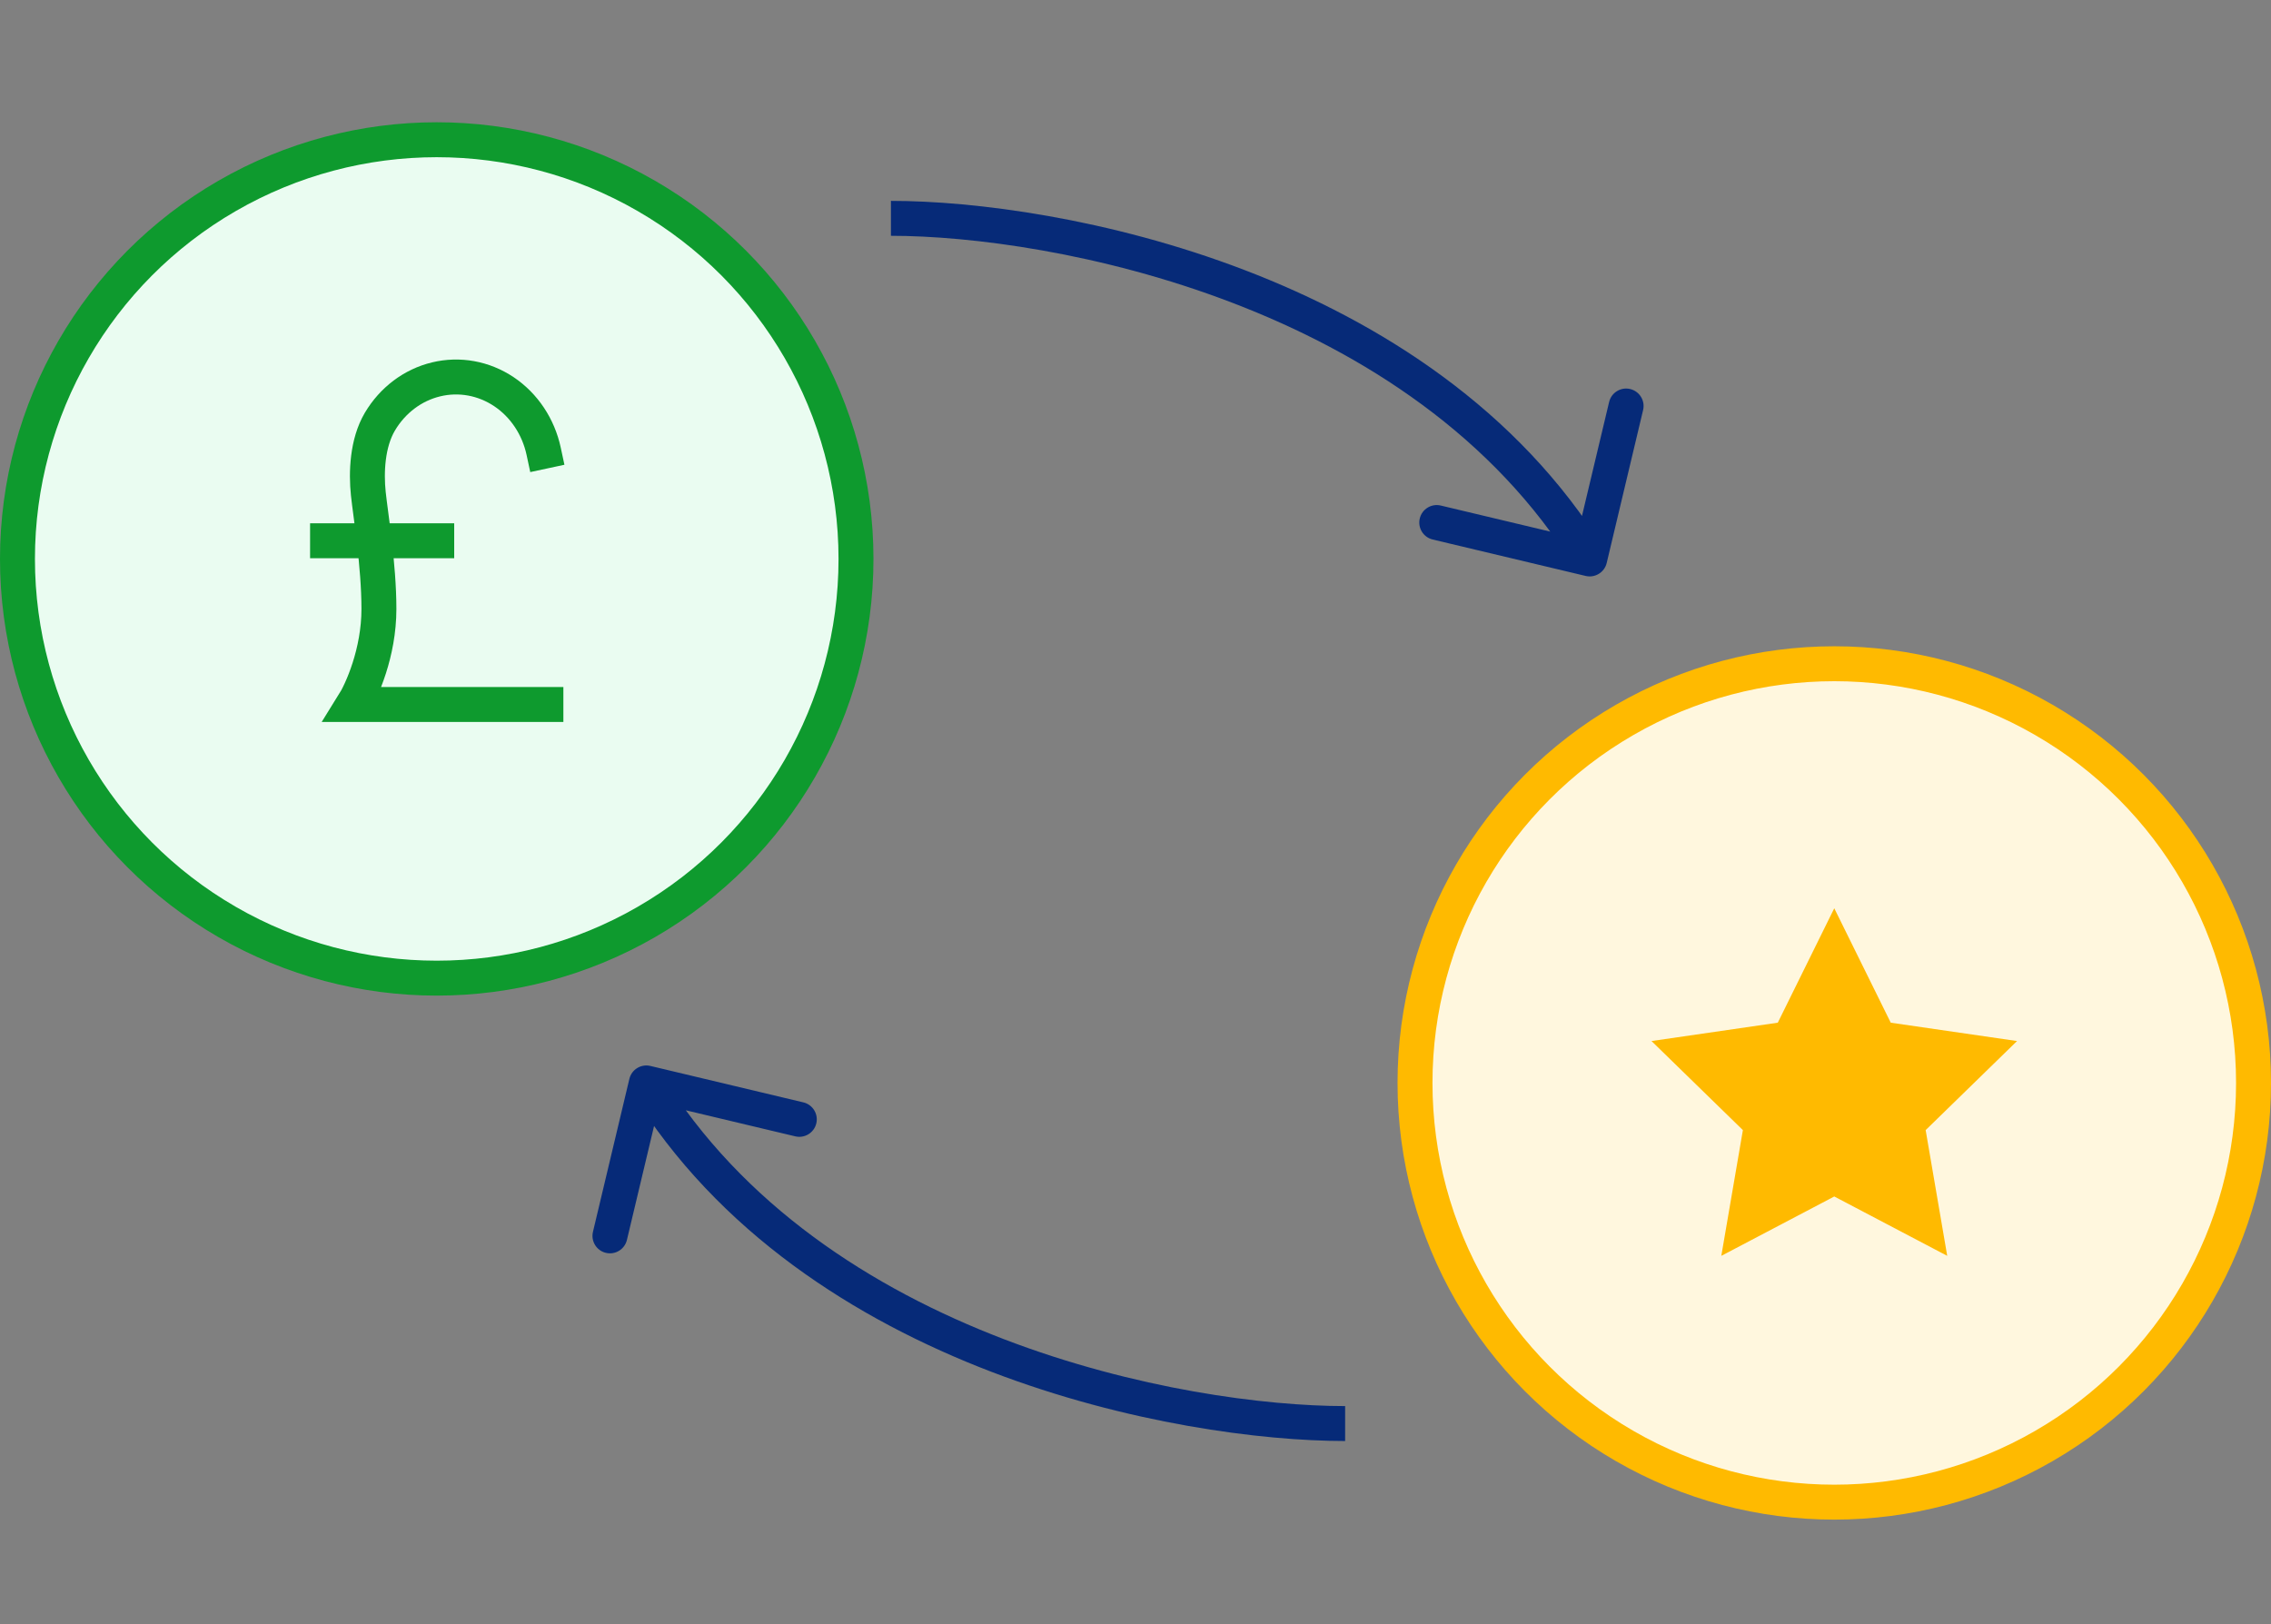 <svg width="130" height="93" viewBox="0 0 130 93" fill="none" xmlns="http://www.w3.org/2000/svg">
<rect x="0" y="0" width="130" height="93" fill="#808080" stroke="none"/>
<g clip-path="url(#clip0_22013_29383)">
<circle cx="25" cy="32" r="24" fill="#EAFCF1" stroke="#0E9A2E" stroke-width="2"/>
<path d="M31.122 25.84C30.819 24.426 30 23.197 28.845 22.424C27.69 21.652 26.293 21.398 24.962 21.72C23.631 22.041 22.475 22.911 21.747 24.139C21.02 25.366 20.956 27.052 21.084 28.264C21.212 29.477 21.691 32.365 21.691 34.865C21.691 37.365 20.711 39.552 20.221 40.334H31.25M18.75 30.959H25" stroke="#0E9A2E" stroke-width="2" stroke-linecap="square"/>
</g>
<g clip-path="url(#clip1_22013_29383)">
<circle cx="105" cy="62" r="24" fill="#FFF7DE" stroke="#FFBA00" stroke-width="2"/>
<path d="M105 52L108.233 58.55L115.462 59.601L110.231 64.7L111.466 71.899L105 68.5L98.534 71.899L99.769 64.7L94.538 59.601L101.767 58.55L105 52Z" fill="#FFBA00"/>
</g>
<path d="M90.768 32.973C91.306 33.101 91.845 32.769 91.973 32.232L94.057 23.476C94.185 22.939 93.853 22.4 93.316 22.272C92.779 22.144 92.24 22.476 92.112 23.013L90.259 30.796L82.476 28.943C81.939 28.815 81.4 29.146 81.272 29.684C81.144 30.221 81.476 30.76 82.013 30.888L90.768 32.973ZM51 13.5C55.555 13.5 63.032 14.456 70.542 17.334C78.052 20.211 85.502 24.974 90.148 32.524L91.852 31.476C86.898 23.426 79.015 18.439 71.258 15.466C63.501 12.494 55.779 11.5 51 11.5V13.5Z" fill="#062A78"/>
<path d="M37.232 61.027C36.694 60.899 36.155 61.231 36.027 61.768L33.943 70.524C33.815 71.061 34.147 71.6 34.684 71.728C35.221 71.856 35.76 71.524 35.888 70.987L37.741 63.204L45.524 65.057C46.061 65.185 46.6 64.853 46.728 64.316C46.856 63.779 46.524 63.24 45.987 63.112L37.232 61.027ZM77 80.5C72.445 80.5 64.968 79.544 57.458 76.666C49.948 73.789 42.498 69.026 37.852 61.476L36.148 62.524C41.102 70.574 48.985 75.561 56.742 78.534C64.499 81.506 72.221 82.5 77 82.5L77 80.5Z" fill="#062A78"/>
<defs>
<clipPath id="clip0_22013_29383">
<rect width="50" height="50" fill="white" transform="translate(0 7)"/>
</clipPath>
<clipPath id="clip1_22013_29383">
<rect width="50" height="50" fill="white" transform="translate(80 37)"/>
</clipPath>
</defs>
</svg>
